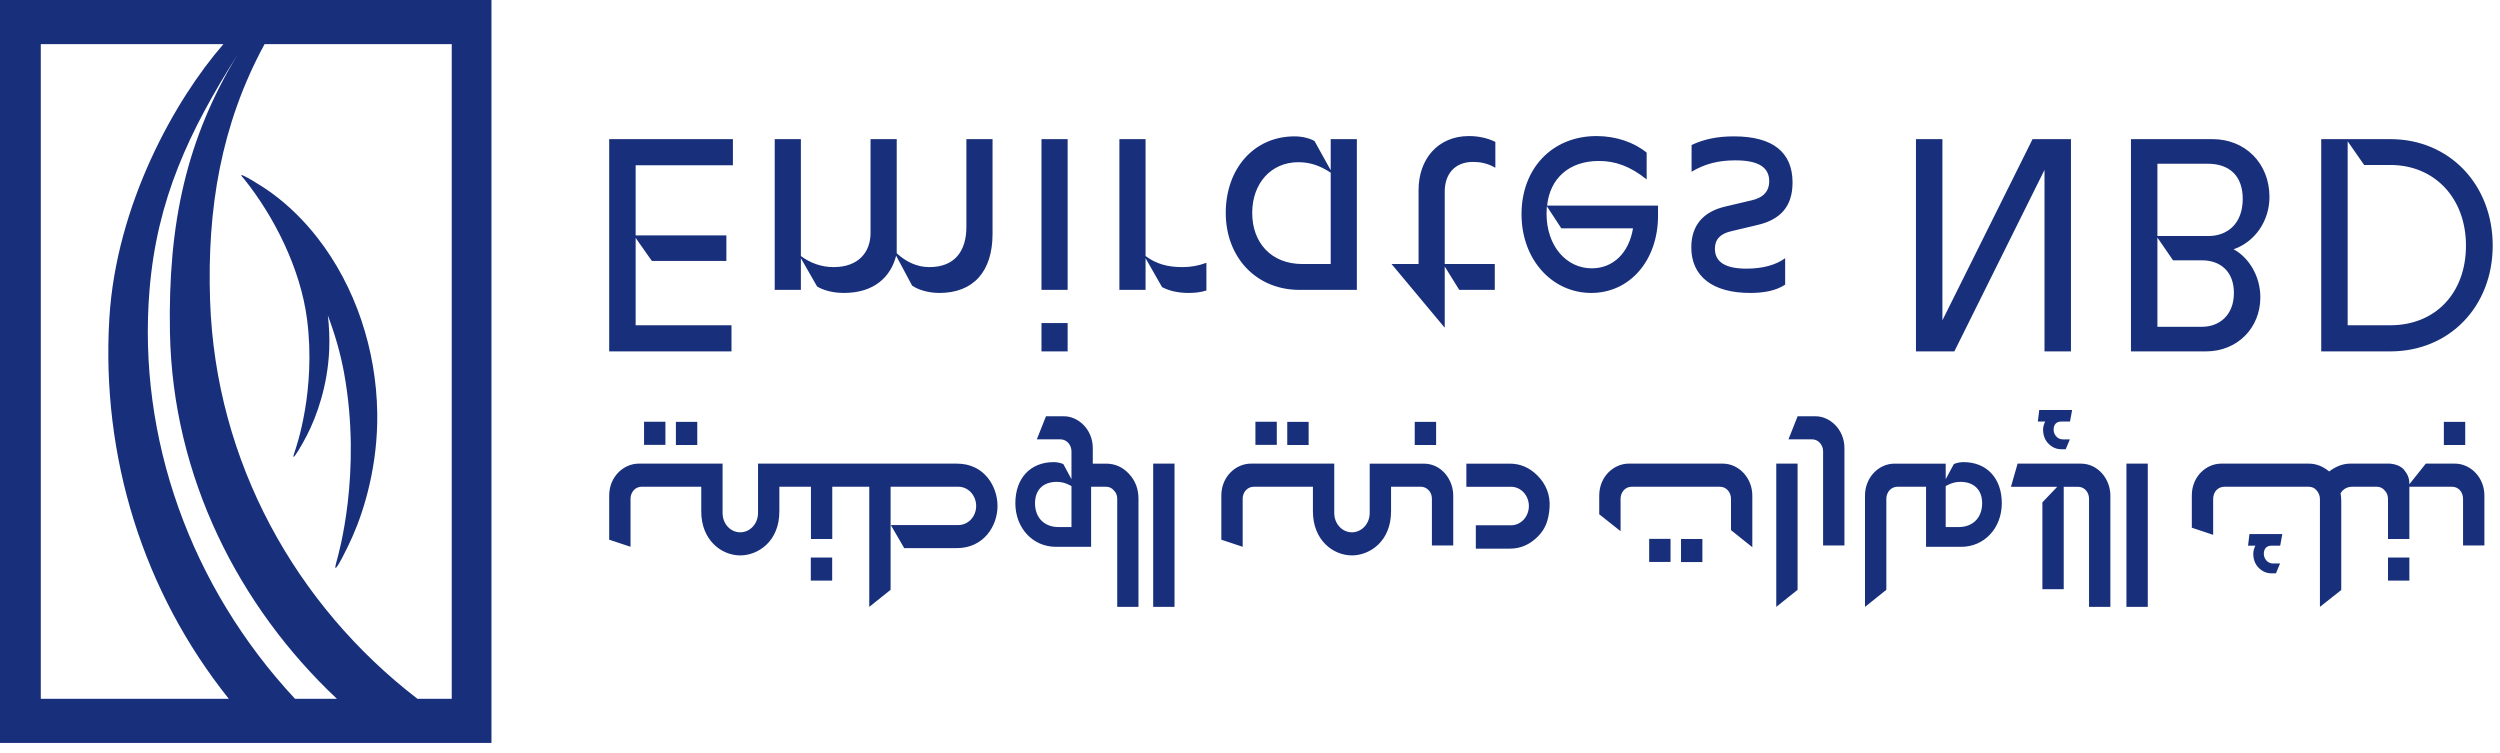<?xml version="1.0" encoding="utf-8"?>
<svg xmlns="http://www.w3.org/2000/svg" fill="none" height="100%" overflow="visible" preserveAspectRatio="none" style="display: block;" viewBox="0 0 196 59" width="100%">
<path d="M110.915 33.074H112.591V34.887H110.915V33.074ZM113.267 15.008V20.7H117.192V22.726H114.405L113.267 20.893V25.668H113.245L109.098 20.7H111.216V14.887C111.216 12.524 112.688 10.667 115.163 10.667C115.876 10.667 116.612 10.812 117.236 11.125V13.151C116.612 12.789 116.009 12.693 115.497 12.693C114.003 12.693 113.267 13.706 113.267 15.008ZM122.409 17.902L121.272 16.166L121.249 16.744C121.249 19.325 122.832 21.037 124.794 21.037C126.489 21.037 127.715 19.808 128.027 17.902H122.409ZM124.75 22.967C121.695 22.967 119.287 20.362 119.287 16.793C119.287 13.223 121.673 10.667 125.173 10.667C126.712 10.667 128.139 11.173 129.098 11.969V14.067C127.804 13.03 126.645 12.62 125.352 12.62C123.033 12.62 121.517 13.971 121.294 16.117H129.989V16.913C129.989 20.387 127.804 22.967 124.75 22.967ZM121.485 39.802C121.413 40.792 121.172 41.462 120.548 42.083C119.924 42.703 119.199 43.014 118.374 43.014H115.704V41.182H118.374C118.396 41.182 118.416 41.183 118.438 41.182C118.457 41.183 118.474 41.182 118.493 41.182C118.859 41.175 119.207 41.013 119.464 40.731C119.72 40.449 119.864 40.069 119.864 39.673C119.864 39.277 119.72 38.898 119.464 38.615C119.207 38.333 118.859 38.171 118.493 38.164C118.47 38.164 118.449 38.163 118.427 38.164C118.408 38.163 118.392 38.165 118.374 38.164H114.963V36.349H118.374C119.199 36.349 119.924 36.663 120.548 37.293C121.172 37.923 121.56 38.763 121.485 39.802ZM111.621 36.349C113.034 36.349 113.934 37.62 113.934 38.852V42.767H112.261V39.093C112.261 38.527 111.83 38.161 111.401 38.161H109.058V40.095C109.058 42.47 107.36 43.544 105.994 43.544C104.508 43.544 102.933 42.342 102.933 40.095V38.161L98.288 38.162C98.174 38.161 98.062 38.185 97.957 38.231C97.853 38.278 97.757 38.346 97.677 38.433C97.597 38.52 97.534 38.622 97.49 38.736C97.447 38.849 97.425 38.97 97.426 39.093V42.868L95.752 42.312V38.852C95.752 37.346 96.911 36.348 98.066 36.348H104.606V40.224C104.606 41.058 105.218 41.733 105.988 41.733C106.358 41.733 106.713 41.574 106.975 41.291C107.237 41.009 107.384 40.625 107.384 40.224V36.349H111.621ZM104.327 20.7V13.537C103.412 12.934 102.632 12.717 101.785 12.717C99.667 12.717 98.173 14.357 98.173 16.696C98.173 18.988 99.622 20.7 102.119 20.7H104.327ZM96.099 16.696C96.099 13.223 98.307 10.691 101.495 10.691C102.097 10.691 102.654 10.835 103.056 11.052L104.327 13.344V10.908H106.378V22.726H101.874C98.463 22.726 96.099 20.145 96.099 16.696ZM91.105 22.509L89.812 20.241V22.726H87.76V10.908H89.812V20.073C90.659 20.7 91.551 20.941 92.688 20.941C93.357 20.941 93.915 20.844 94.583 20.604V22.774C94.137 22.919 93.669 22.967 93.179 22.967C92.353 22.967 91.64 22.798 91.105 22.509ZM102.597 34.887H100.921V33.074H102.597V34.887ZM98.425 33.065H100.101V34.877H98.425V33.065ZM137.793 17.637L135.764 18.119C134.872 18.312 134.448 18.77 134.448 19.494C134.448 20.531 135.251 21.062 136.923 21.062C138.194 21.062 139.242 20.772 139.956 20.241V22.316C139.264 22.774 138.35 22.967 137.213 22.967C134.27 22.967 132.598 21.665 132.598 19.398C132.598 17.685 133.512 16.6 135.274 16.19L137.325 15.707C138.283 15.49 138.707 14.96 138.707 14.212C138.707 13.127 137.882 12.572 136.054 12.572C134.738 12.572 133.668 12.837 132.62 13.464V11.366C133.601 10.908 134.649 10.691 135.942 10.691C138.997 10.691 140.536 11.945 140.536 14.309C140.536 16.214 139.554 17.227 137.793 17.637ZM184.259 36.348H187.387C187.803 36.391 188.223 36.526 188.481 36.836C188.746 37.191 188.894 37.421 188.894 37.966L190.184 36.348H192.464C193.681 36.348 194.777 37.419 194.777 38.85V42.767H193.103V39.128C193.103 38.561 192.738 38.161 192.236 38.161H188.894V42.255H187.219V39.128C187.219 38.855 187.134 38.63 186.962 38.454C186.8 38.259 186.592 38.161 186.339 38.161H184.435C184.019 38.161 183.708 38.332 183.5 38.674C183.536 38.879 183.554 39.075 183.554 39.26V46.257L181.883 47.578V39.128C181.883 38.865 181.787 38.637 181.625 38.447C181.463 38.257 181.255 38.161 181.002 38.161H174.391C173.945 38.161 173.511 38.506 173.511 39.128V41.93L171.838 41.373V38.85C171.838 37.353 172.968 36.348 174.151 36.348H181.008C181.577 36.348 182.11 36.553 182.606 36.963C183.148 36.553 183.698 36.348 184.259 36.348ZM84.003 38.109L83.827 38.018C83.522 37.857 83.186 37.775 82.847 37.779C81.781 37.779 81.145 38.406 81.145 39.454C81.145 40.589 81.871 41.322 82.993 41.322H84.003V38.109ZM89.257 39.103V47.578H87.591V39.099C87.591 38.835 87.496 38.62 87.333 38.454C87.171 38.258 86.963 38.161 86.71 38.161H85.543V42.871H82.787C80.972 42.871 79.604 41.402 79.604 39.454C79.604 37.496 80.782 36.231 82.604 36.231C82.838 36.231 83.082 36.275 83.293 36.354L83.362 36.38L84.003 37.567V35.379C84.003 34.898 83.646 34.445 83.14 34.445H81.287L82.005 32.636H83.423C84.501 32.636 85.675 33.63 85.675 35.138V36.349H86.71C87.415 36.349 88.015 36.614 88.511 37.147C89.008 37.679 89.257 38.331 89.257 39.103ZM173.087 12.837H169.141V18.505H173.132C174.604 18.505 175.83 17.564 175.83 15.587C175.83 13.802 174.804 12.837 173.087 12.837ZM169.141 25.62H172.642C174.002 25.62 175.139 24.703 175.139 22.967C175.139 21.254 174.046 20.41 172.642 20.41H170.367L169.141 18.625V25.62ZM175.116 19.542C176.32 20.194 177.212 21.665 177.212 23.305C177.212 25.74 175.384 27.549 172.954 27.549H167.068V10.908H173.466C176.008 10.908 177.926 12.789 177.926 15.442C177.926 17.323 176.789 18.963 175.116 19.542ZM191.598 33.074H193.274V34.887H191.598V33.074ZM187.401 12.934H185.35L184.057 11.077V25.5H187.401C190.924 25.5 193.332 22.991 193.332 19.253C193.332 15.563 190.902 12.934 187.401 12.934ZM187.401 27.549H181.984V10.908H187.401C192.039 10.908 195.428 14.477 195.428 19.253C195.428 24.028 192.039 27.549 187.401 27.549ZM142.931 35.379C142.931 34.898 142.574 34.445 142.068 34.445H140.216L140.933 32.636H142.351C143.428 32.636 144.604 33.63 144.604 35.138V42.767H142.931V35.379ZM168.386 47.578H166.712V36.348H168.386V47.578ZM160.289 13.32L153.222 27.549H150.212V10.908H152.285V25.113L159.353 10.908H162.363V27.549H160.289V13.32ZM152.543 41.322H153.552C154.675 41.322 155.4 40.589 155.4 39.454C155.4 38.406 154.764 37.779 153.698 37.779C153.342 37.779 153.04 37.853 152.719 38.018L152.543 38.109V41.322ZM152.543 37.567L153.184 36.38L153.253 36.354C153.475 36.273 153.707 36.231 153.941 36.231C155.764 36.231 156.941 37.496 156.941 39.454C156.941 41.402 155.573 42.871 153.759 42.871H151.002V38.161H148.769C148.654 38.158 148.54 38.181 148.432 38.227C148.325 38.273 148.228 38.342 148.146 38.43C148.064 38.517 147.999 38.622 147.955 38.737C147.911 38.852 147.888 38.976 147.889 39.1V46.241L146.216 47.579V38.852C146.216 37.439 147.281 36.349 148.529 36.349H152.543V37.567ZM161.629 33.048C161.413 33.048 161.255 33.106 161.155 33.222C161.055 33.339 161.004 33.494 161.004 33.687C161.004 33.888 161.073 34.066 161.211 34.218C161.348 34.371 161.525 34.448 161.741 34.448H162.276L161.952 35.22H161.618C161.245 35.226 160.885 35.075 160.614 34.798C160.324 34.508 160.179 34.138 160.179 33.687C160.179 33.47 160.234 33.257 160.346 33.048H159.766L159.877 32.142H162.455L162.288 33.048H161.629ZM163.78 39.093C163.78 38.661 163.482 38.163 162.906 38.163H161.796V46.191H160.123V39.385L161.288 38.163H157.659L158.18 36.348H163.14C164.492 36.35 165.453 37.563 165.453 38.852V47.578H163.78V39.093ZM81.652 25.33H83.703V27.549H81.652V25.33ZM140.931 46.241L139.259 47.579V36.348H140.931V46.241ZM130.97 44.058H129.295V42.245H130.97V44.058ZM133.467 44.067H131.791V42.255H133.467V44.067ZM65.243 45.52H63.567V43.708H65.243V45.52ZM127.693 36.348H135.068C136.332 36.348 137.382 37.48 137.382 38.852V42.9L135.71 41.562V39.098C135.71 38.619 135.365 38.162 134.846 38.162H127.915C127.403 38.162 127.053 38.611 127.053 39.093V41.646L125.38 40.318V38.852C125.38 37.346 126.538 36.348 127.693 36.348ZM49.835 18.457H56.948V20.459H51.106L49.835 18.65V25.5H57.349V27.549H47.761V10.908H57.46V12.958H49.835V18.457ZM92.083 47.578H90.41V36.348H92.083V47.578ZM176.357 41.873H178.934L178.767 42.778H178.109C177.893 42.778 177.735 42.836 177.635 42.953C177.534 43.07 177.484 43.225 177.484 43.418C177.484 43.619 177.553 43.796 177.69 43.949C177.828 44.102 178.005 44.178 178.22 44.178H178.756L178.432 44.951H178.098C177.711 44.951 177.376 44.81 177.093 44.528C176.803 44.239 176.658 43.869 176.658 43.418C176.658 43.201 176.714 42.988 176.826 42.778H176.246L176.357 41.873ZM75.017 42.973H70.891L69.84 41.164H75.137C75.907 41.164 76.531 40.502 76.531 39.668C76.531 39.47 76.495 39.274 76.425 39.091C76.355 38.908 76.252 38.742 76.123 38.602C75.993 38.462 75.84 38.35 75.67 38.275C75.501 38.199 75.32 38.16 75.137 38.16L69.823 38.159V46.241L68.15 47.579V38.159C66.551 38.159 65.25 38.159 65.25 38.16V42.255H63.578V38.16H61.102V40.095C61.102 42.47 59.405 43.544 58.039 43.544C56.552 43.544 54.978 42.342 54.978 40.095V38.16H50.297C49.785 38.16 49.434 38.611 49.434 39.093V42.868L47.761 42.312V38.852C47.761 37.346 48.92 36.348 50.075 36.348H56.65V40.223C56.65 41.058 57.262 41.733 58.033 41.733C58.216 41.733 58.398 41.694 58.567 41.618C58.737 41.542 58.89 41.431 59.02 41.291C59.15 41.15 59.252 40.984 59.322 40.801C59.393 40.617 59.429 40.421 59.429 40.223V36.348H75.017C77.212 36.346 78.205 38.185 78.205 39.662C78.205 41.27 77.094 42.973 75.017 42.973ZM50.494 33.065H52.169V34.877H50.494V33.065ZM73.647 22.967C72.733 22.967 71.953 22.702 71.507 22.388L70.258 20.048C69.835 21.689 68.564 22.967 66.156 22.967C65.242 22.967 64.483 22.726 64.06 22.46L62.789 20.241V22.726H60.738V10.908H62.789V20.073C63.542 20.639 64.436 20.942 65.353 20.941C67.315 20.941 68.251 19.759 68.251 18.264V10.908H70.303V19.856C71.038 20.531 71.886 20.941 72.867 20.941C74.829 20.941 75.765 19.711 75.765 17.782V10.908H77.816V18.336C77.816 21.279 76.323 22.967 73.647 22.967ZM81.652 10.908H83.703V22.726H81.652V10.908ZM188.894 45.52H187.219V43.708H188.894V45.52ZM52.99 33.074H54.666V34.887H52.99V33.074ZM18.921 13.731C18.974 13.638 20.465 14.521 21.337 15.16C22.672 16.14 23.855 17.318 24.889 18.642C27.866 22.458 29.506 27.414 29.576 32.394C29.632 36.404 28.595 39.895 27.64 42.055C27.147 43.172 26.411 44.582 26.309 44.525C26.262 44.5 26.309 44.283 26.398 43.968C26.523 43.523 28.398 37.055 26.973 29.225C26.698 27.717 26.262 26.209 25.704 24.733C25.81 25.616 25.845 26.507 25.811 27.397C25.698 30.232 24.824 32.651 24.059 34.134C23.664 34.902 23.086 35.865 23.015 35.82C22.983 35.8 23.024 35.648 23.1 35.429C23.206 35.12 24.792 30.636 24.074 25.041C23.563 21.049 21.475 16.948 19.152 14.052C19.011 13.877 18.89 13.772 18.921 13.731ZM3.198 54.785H17.938C11.233 46.404 7.917 35.812 8.574 24.94C9.112 16.052 13.711 7.826 17.515 3.461H3.198V54.785ZM26.413 54.785C18.713 47.541 13.538 37.379 13.324 26.081C13.161 17.465 14.631 10.848 18.648 4.247C14.806 10.32 12.305 15.644 11.722 22.743C10.771 34.326 14.927 45.982 23.129 54.785H26.413ZM32.727 54.785H35.417V3.461H20.741C17.314 9.776 16.23 16.401 16.47 23.552C16.896 36.243 23.221 47.479 32.727 54.785ZM0 0H38.531V58.245H0V0Z" fill="#182F7C" id="Vector"/>
</svg>